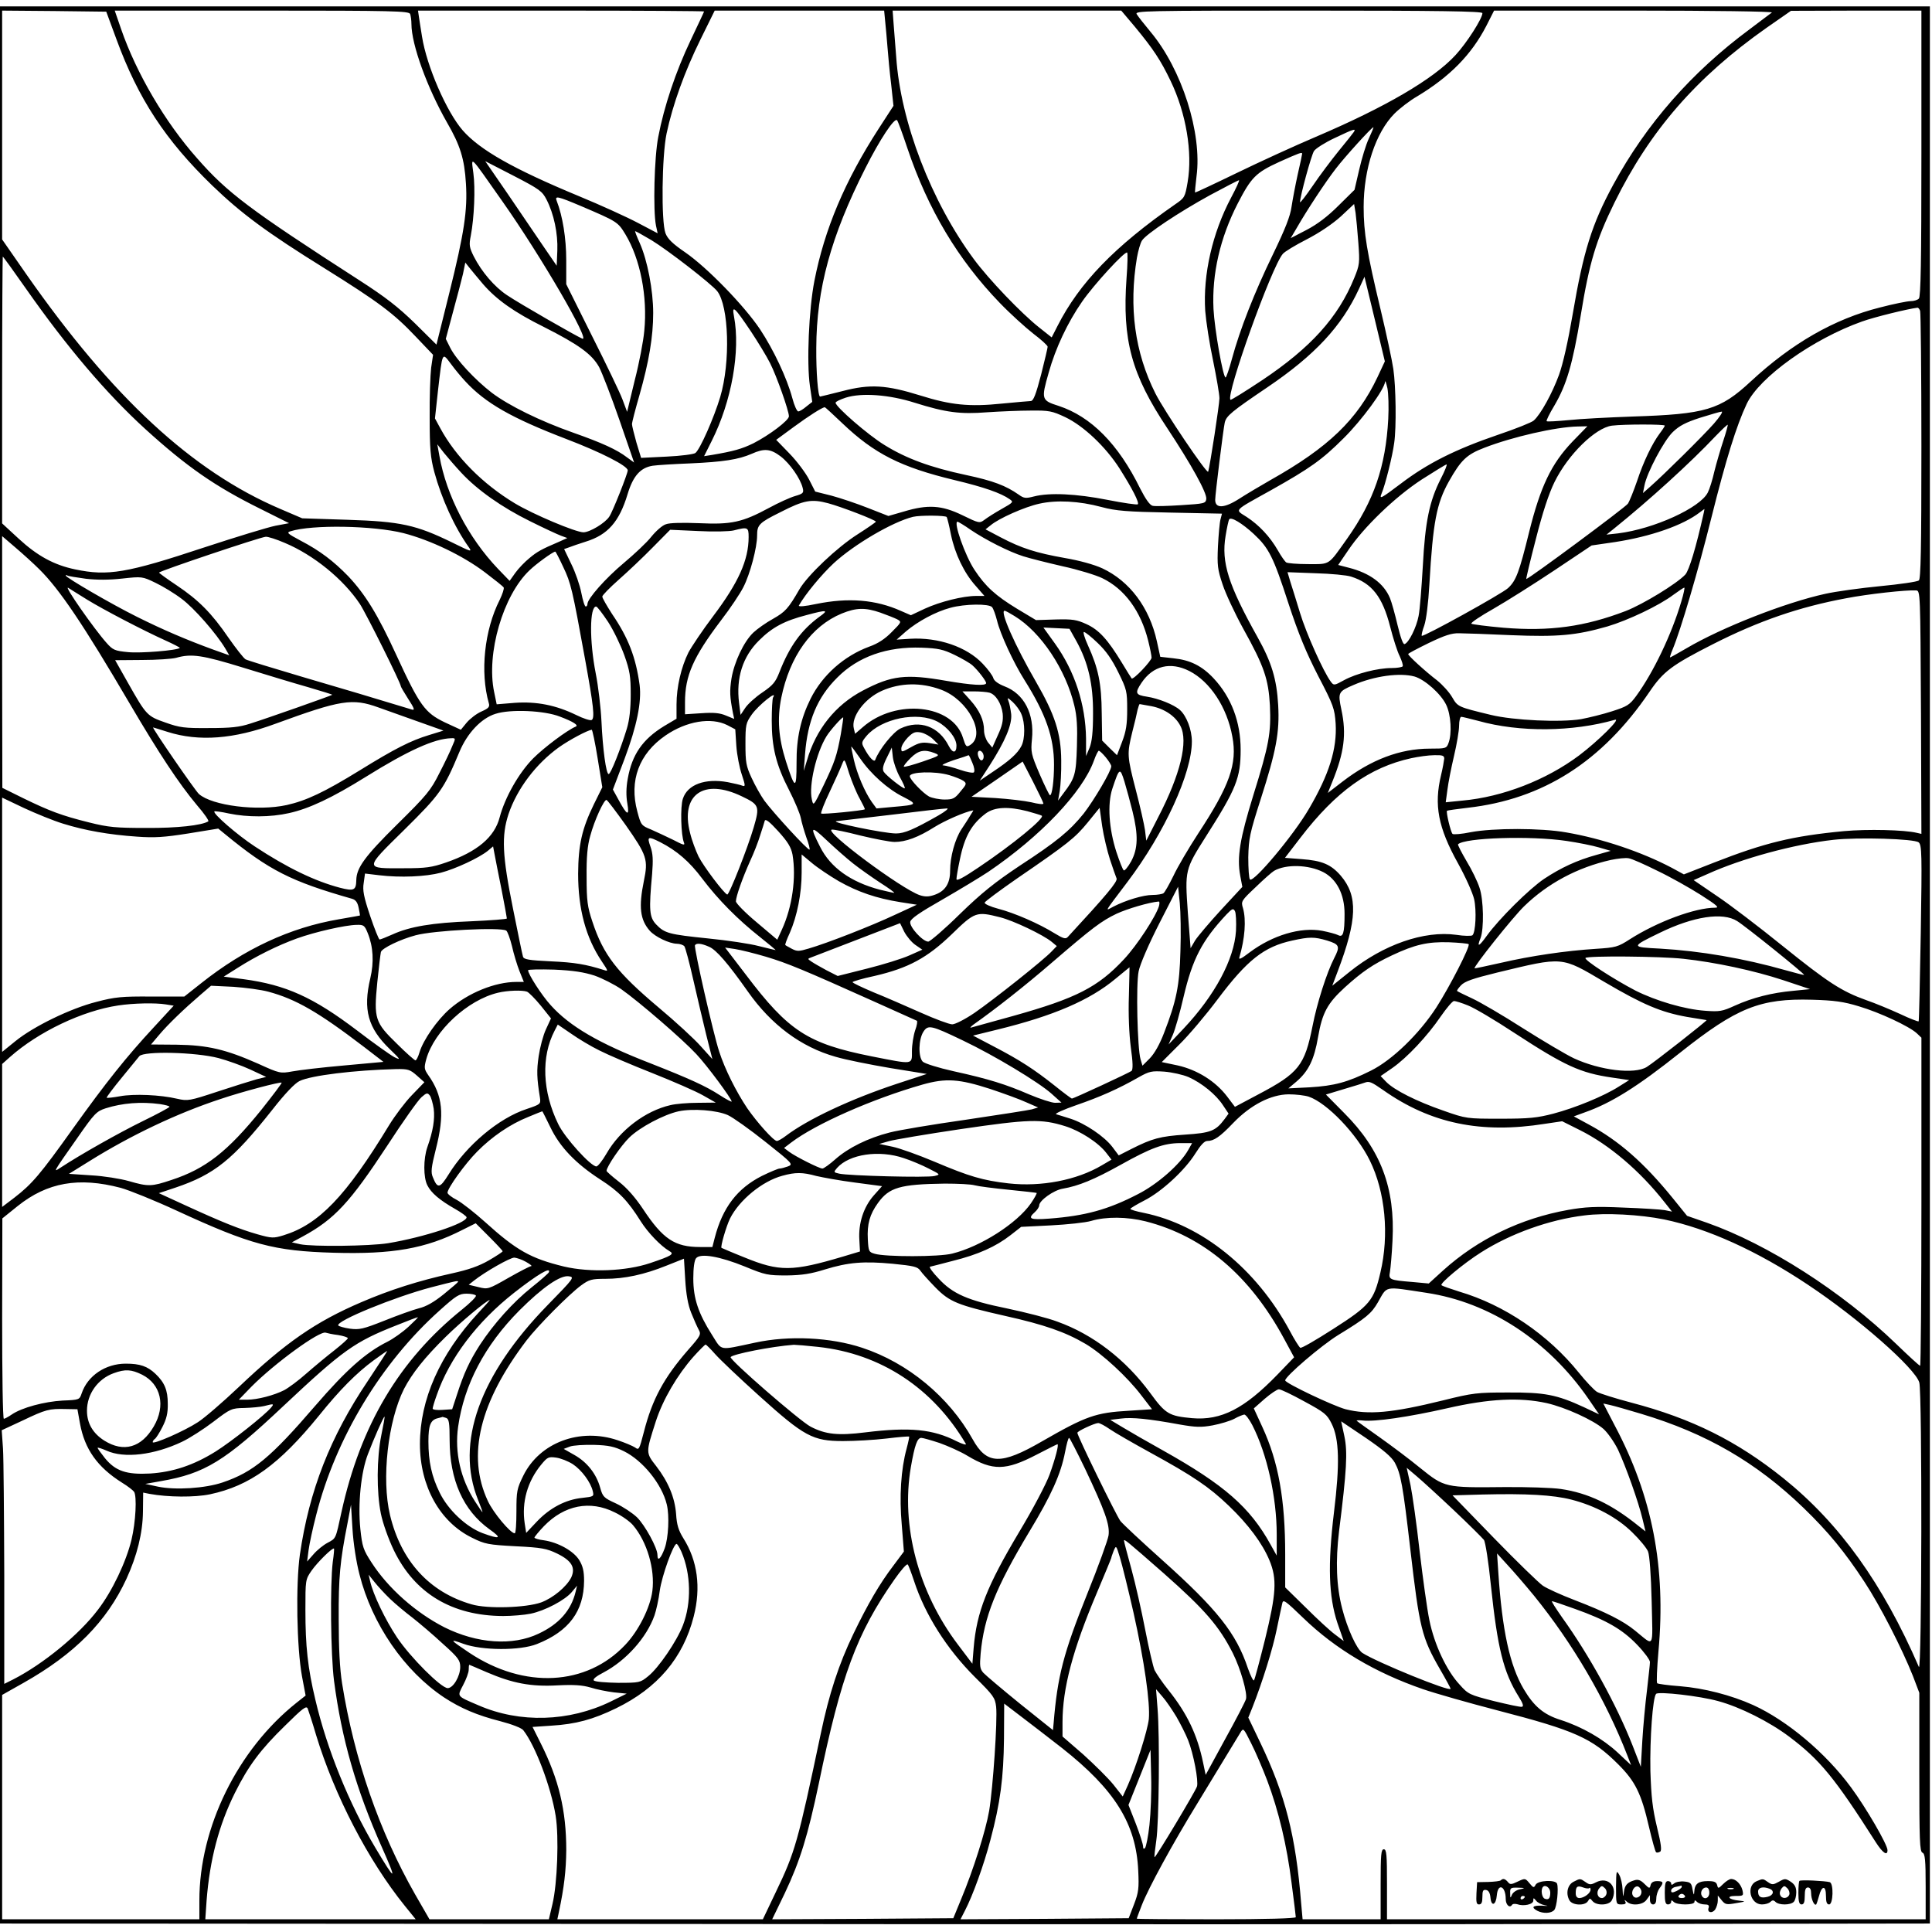 <?xml version="1.0" encoding="UTF-8" standalone="yes"?>
<svg version="1.0" xmlns="http://www.w3.org/2000/svg" width="100mm" height="100mm" viewBox="0 0 911 905" preserveAspectRatio="xMidYMid meet">
  <g transform="translate(0,905) scale(0.1,-0.1)" fill="#000000" stroke="none">
    <path d="M0 4530 l0 -4520 3058 -2 c1681 -2 3729 -2 4550 0 l1492 2 0 4520 0
4520 -4550 0 -4550 0 0 -4520z m549 4365 c103 -281 231 -476 452 -690 137
-132 257 -221 529 -390 255 -159 327 -213 430 -322 l82 -86 -9 -61 c-4 -34 -8
-140 -7 -236 0 -147 4 -188 22 -256 34 -125 95 -260 163 -355 16 -23 10 -21
-79 23 -170 83 -243 99 -492 107 l-215 7 -105 45 c-414 177 -790 525 -1196
1106 l-114 164 0 540 0 539 246 -2 245 -3 48 -130z m1385 119 c3 -9 6 -30 6
-47 0 -97 75 -302 168 -465 62 -107 82 -171 89 -287 8 -126 -8 -233 -78 -515
l-61 -245 -101 100 c-79 77 -139 124 -265 205 -515 332 -620 411 -762 573
-152 171 -287 402 -359 610 l-30 87 693 0 c624 0 694 -2 700 -16z m1386 12 c0
-2 -29 -63 -64 -137 -69 -145 -125 -311 -152 -454 -19 -95 -25 -347 -11 -418
l8 -37 -93 49 c-51 27 -176 84 -278 126 -311 129 -467 218 -548 310 -76 87
-170 303 -192 442 -6 38 -13 80 -15 96 l-4 27 674 0 c371 0 675 -2 675 -4z
m854 -48 c3 -29 8 -84 11 -123 3 -38 10 -116 17 -172 l11 -102 -70 -108 c-159
-246 -255 -473 -303 -718 -26 -133 -37 -386 -21 -495 l11 -75 -28 -22 c-15
-13 -32 -23 -38 -23 -6 0 -19 28 -28 63 -26 96 -88 227 -152 324 -75 112 -250
292 -353 363 -60 41 -83 64 -93 90 -21 56 -17 365 5 470 29 137 86 294 159
442 l68 138 399 0 400 0 5 -52z m1178 -25 c86 -104 121 -157 168 -255 73 -152
104 -337 80 -477 -12 -70 -14 -74 -58 -104 -286 -199 -452 -370 -556 -575
l-27 -53 -58 46 c-84 66 -239 228 -309 323 -201 272 -345 646 -366 952 -4 47
-9 115 -12 153 l-5 67 539 0 539 0 65 -77z m1638 65 c0 -25 -74 -141 -127
-198 -105 -114 -332 -246 -658 -385 -99 -42 -267 -119 -374 -171 -107 -52
-195 -93 -196 -92 -1 2 2 36 7 77 27 203 -69 504 -217 681 -30 36 -59 73 -65
83 -10 16 31 17 810 17 613 0 820 -3 820 -12z m1365 3 c-6 -4 -53 -40 -105
-79 -273 -202 -487 -446 -643 -733 -101 -186 -141 -315 -191 -609 -22 -129
-46 -236 -65 -288 -31 -85 -86 -186 -119 -215 -10 -9 -85 -39 -168 -67 -202
-69 -333 -135 -458 -230 -97 -73 -103 -76 -91 -46 17 40 51 176 59 237 11 74
8 268 -4 349 -6 41 -33 167 -60 280 -65 271 -80 363 -80 484 0 180 57 351 145
440 25 25 73 62 108 82 154 93 255 196 325 331 l37 73 660 0 c366 0 655 -4
650 -9z m705 -664 c0 -510 -3 -676 -12 -685 -7 -7 -24 -12 -39 -12 -15 0 -80
-13 -145 -30 -215 -54 -415 -169 -608 -348 -145 -135 -214 -155 -556 -166
-113 -4 -249 -11 -304 -17 -54 -5 -100 -8 -103 -5 -3 2 13 35 36 73 58 99 86
193 125 428 40 246 72 353 159 530 167 339 386 591 717 824 l115 80 308 1 307
0 0 -673z m-4781 23 c97 -288 239 -525 435 -728 49 -51 121 -116 158 -145 37
-28 68 -56 68 -62 0 -5 -14 -65 -31 -132 -24 -92 -36 -123 -48 -124 -9 0 -70
-6 -136 -12 -154 -16 -242 -7 -385 38 -161 50 -237 55 -367 21 -56 -14 -104
-26 -106 -26 -10 0 -19 116 -18 230 1 277 69 526 231 846 69 137 138 241 150
227 4 -4 26 -64 49 -133z m2176 48 c-14 -29 -34 -96 -46 -148 l-22 -95 -76
-75 c-51 -51 -100 -88 -150 -114 l-75 -39 29 49 c47 82 135 216 184 279 42 55
169 195 177 195 2 0 -8 -24 -21 -52z m-71 30 c-5 -7 -36 -47 -71 -89 -34 -42
-90 -116 -123 -165 -33 -48 -60 -83 -60 -77 0 26 53 221 66 241 8 12 52 40 97
61 91 43 102 47 91 29z m-244 -103 c0 -3 -9 -47 -21 -98 -11 -50 -24 -119 -29
-152 -6 -44 -29 -103 -88 -225 -87 -179 -156 -355 -193 -492 -13 -49 -27 -88
-30 -88 -12 0 -52 227 -57 323 -8 165 31 335 114 497 64 124 86 146 195 196
96 43 109 48 109 39z m-3770 -226 c181 -257 416 -661 376 -646 -27 11 -294
164 -355 205 -59 39 -120 110 -157 183 -21 42 -23 54 -14 98 16 84 22 223 12
295 -10 81 -23 94 138 -135z m207 10 c35 -68 54 -160 51 -240 l-3 -72 -61 89
c-33 49 -109 160 -168 247 l-108 157 134 -69 c122 -63 135 -73 155 -112z
m3228 9 c-88 -166 -133 -362 -122 -534 4 -50 20 -155 37 -234 16 -79 30 -159
30 -178 0 -28 -44 -316 -53 -346 -5 -14 -209 289 -249 369 -97 193 -126 406
-87 640 6 33 16 69 24 81 20 31 175 134 321 214 71 38 132 70 136 70 4 0 -13
-37 -37 -82z m-3067 -39 c173 -74 175 -75 211 -134 70 -116 105 -293 89 -455
-4 -47 -24 -152 -45 -233 l-36 -149 -22 59 c-12 32 -77 167 -144 300 l-121
243 0 113 c0 104 -17 208 -45 280 -10 25 4 22 113 -24z m3667 -174 c7 -94 6
-104 -19 -165 -76 -187 -206 -330 -435 -483 -80 -53 -147 -95 -149 -92 -23 22
194 627 247 688 8 10 59 41 112 68 60 31 121 72 161 108 l63 59 7 -42 c3 -22
9 -86 13 -141z m-3334 13 c79 -48 284 -207 311 -241 55 -71 63 -335 14 -499
-29 -97 -95 -247 -117 -264 -8 -6 -69 -14 -135 -17 l-121 -6 -22 72 c-11 40
-21 79 -21 87 0 9 16 70 35 136 45 158 65 276 65 388 0 107 -27 248 -63 329
-14 31 -24 57 -22 57 3 0 37 -19 76 -42z m2241 -179 c-21 -293 23 -454 192
-708 113 -171 188 -306 184 -334 -3 -21 -9 -22 -118 -29 -63 -4 -124 -6 -135
-3 -13 3 -33 31 -59 82 -103 210 -232 339 -384 389 -82 26 -83 31 -47 157 32
115 89 236 157 334 56 81 203 241 213 232 3 -3 2 -57 -3 -120z m-5189 -51
c192 -274 378 -493 562 -661 196 -178 328 -270 542 -376 l136 -68 -64 -12
c-35 -7 -186 -53 -335 -102 -368 -122 -455 -136 -609 -104 -101 21 -179 64
-267 145 l-78 72 0 629 c0 346 2 629 3 629 2 0 52 -69 110 -152z m2154 23 c64
-74 147 -133 288 -203 164 -83 226 -128 260 -189 14 -27 58 -140 96 -250 l69
-200 -33 24 c-48 37 -119 69 -252 116 -159 56 -305 128 -386 189 -79 61 -167
155 -196 212 l-21 42 34 127 c19 69 40 150 47 179 l11 54 19 -24 c10 -13 39
-47 64 -77z m4218 -440 c-95 -200 -231 -331 -505 -485 -47 -27 -113 -66 -147
-88 -70 -45 -113 -47 -113 -5 0 26 38 332 45 364 7 32 33 53 200 166 225 152
352 289 433 465 l26 57 48 -199 48 -200 -35 -75z m-2954 216 c33 -50 74 -117
90 -149 31 -61 89 -225 89 -251 0 -19 -91 -88 -167 -127 -55 -27 -95 -38 -195
-55 l-38 -6 36 72 c94 187 136 424 105 587 -11 57 2 45 80 -71z m5513 97 c3
-9 6 -296 6 -639 0 -486 -3 -625 -12 -632 -7 -6 -89 -18 -183 -27 -93 -9 -209
-25 -258 -36 -188 -41 -489 -159 -655 -257 -41 -24 -75 -43 -77 -43 -2 0 3 17
12 38 38 91 120 369 183 622 69 276 118 433 166 535 60 127 313 307 544 389
58 21 218 60 261 65 4 1 10 -6 13 -15z m-6860 -332 c95 -103 218 -173 476
-272 165 -63 290 -127 290 -148 0 -15 -71 -195 -87 -218 -19 -30 -92 -74 -122
-74 -36 0 -238 85 -324 137 -151 91 -278 219 -351 354 l-25 46 14 129 c22 190
19 184 62 127 19 -26 50 -63 67 -81z m4352 -178 c-12 -224 -68 -386 -194 -564
-91 -128 -78 -120 -184 -120 -51 0 -98 4 -103 8 -6 4 -24 29 -39 56 -38 66
-89 120 -147 158 -57 37 -68 25 115 127 183 103 239 142 342 245 85 84 193
231 195 266 1 8 5 -5 11 -30 5 -25 7 -90 4 -146z m-2233 77 c147 -46 214 -55
342 -45 60 4 153 8 205 8 87 1 101 -2 163 -31 86 -41 190 -139 256 -242 60
-95 94 -161 86 -169 -3 -3 -68 6 -143 21 -148 29 -273 35 -347 16 -39 -10 -47
-9 -72 9 -60 42 -120 65 -247 92 -169 36 -283 78 -386 142 -77 47 -230 180
-230 199 0 5 21 15 48 24 75 24 206 14 325 -24z m-341 -97 c151 -144 276 -207
530 -268 138 -33 218 -61 259 -90 19 -13 17 -15 -38 -46 -32 -18 -68 -41 -81
-51 -23 -17 -25 -17 -105 22 -97 47 -162 51 -275 17 l-73 -21 -97 38 c-53 21
-131 47 -172 58 l-76 19 -29 57 c-16 31 -57 86 -92 122 l-63 65 83 61 c71 52
132 91 146 93 2 0 39 -34 83 -76z m4110 -1 c-50 -57 -234 -239 -301 -298 l-34
-30 7 35 c11 60 92 213 134 253 30 29 60 45 128 67 49 15 95 29 102 29 8 1 -9
-25 -36 -56z m-232 -10 c0 -3 -11 -20 -24 -37 -35 -47 -76 -131 -107 -225 -16
-46 -35 -94 -43 -106 -11 -17 -467 -355 -479 -355 -2 0 18 84 45 188 32 126
61 214 88 269 64 130 193 256 271 266 58 7 249 7 249 0z m276 -71 c-13 -39
-32 -104 -42 -144 -9 -40 -23 -85 -31 -100 -35 -72 -254 -172 -423 -193 l-55
-6 35 28 c169 136 364 314 479 436 30 31 56 56 58 54 1 -2 -8 -36 -21 -75z
m-712 -5 c-99 -104 -150 -210 -204 -427 -46 -187 -61 -228 -99 -263 -29 -27
-400 -232 -407 -225 -2 3 3 25 12 49 9 27 19 103 24 194 17 295 34 381 92 485
57 101 84 127 168 159 132 51 336 98 440 100 l45 1 -71 -73z m-5239 -146 c76
-82 193 -164 323 -228 64 -32 131 -63 147 -69 l30 -11 -40 -18 c-82 -35 -102
-46 -139 -77 -21 -17 -51 -48 -66 -69 l-27 -38 -55 57 c-141 148 -243 346
-276 532 l-10 55 31 -40 c18 -22 54 -64 82 -94z m1506 77 c44 -34 93 -104 104
-149 6 -23 2 -27 -36 -38 -24 -7 -79 -32 -123 -56 -126 -68 -177 -79 -329 -72
-77 3 -140 2 -157 -5 -17 -5 -47 -32 -69 -59 -21 -27 -80 -82 -130 -124 -85
-71 -171 -168 -171 -193 0 -7 -4 -12 -8 -12 -5 0 -14 29 -21 65 -7 36 -28 97
-47 135 l-34 71 23 8 c12 5 48 17 79 27 104 32 158 94 197 223 26 87 61 126
119 135 20 3 100 8 177 11 155 7 227 18 289 45 60 27 89 24 137 -12z m3113
-105 c-54 -106 -74 -203 -85 -413 -6 -102 -14 -207 -20 -235 -10 -53 -46 -126
-66 -132 -7 -3 -19 31 -33 89 -12 51 -28 109 -36 128 -29 69 -95 118 -194 143
l-50 13 47 69 c72 108 221 252 347 334 61 39 113 71 117 71 4 0 -8 -30 -27
-67z m-2889 -116 c60 -16 225 -79 225 -87 -1 -3 -40 -30 -87 -60 -96 -61 -234
-192 -273 -258 -53 -92 -67 -107 -125 -140 -33 -18 -75 -48 -93 -65 -45 -43
-90 -139 -103 -217 -9 -60 -8 -84 7 -162 l6 -28 -39 16 c-28 12 -57 15 -115
11 l-78 -5 0 57 c0 125 39 213 170 386 44 57 91 128 105 156 32 62 65 187 65
244 0 50 9 60 110 110 111 57 146 63 225 42z m1290 -18 c67 -18 118 -22 323
-26 l244 -5 -7 -27 c-4 -14 -9 -71 -12 -127 -4 -89 -2 -109 22 -180 14 -43 58
-137 97 -208 99 -178 119 -238 126 -362 6 -130 -4 -186 -78 -423 -64 -207 -78
-293 -62 -380 l10 -53 -101 -109 c-55 -60 -110 -125 -122 -144 l-21 -36 -13
168 c-14 201 -14 202 86 360 142 223 163 275 163 408 0 131 -44 247 -127 336
-55 59 -111 87 -190 95 l-62 7 -16 73 c-35 160 -129 284 -257 344 -39 18 -108
37 -178 49 -135 24 -204 46 -301 97 l-72 38 24 19 c39 33 161 87 230 102 80
18 187 13 294 -16z m2839 -26 c-37 -166 -69 -271 -87 -292 -40 -43 -199 -140
-281 -172 -193 -74 -359 -97 -576 -79 -80 7 -148 16 -152 19 -5 4 43 36 105
71 61 35 191 117 287 181 l175 117 110 16 c169 26 321 79 400 140 11 8 21 16
22 16 0 0 -1 -8 -3 -17z m-3570 -21 c3 -5 12 -42 20 -83 19 -91 62 -181 117
-242 l41 -47 -39 0 c-62 0 -170 -27 -242 -60 l-66 -31 -46 20 c-120 54 -249
64 -401 33 -52 -11 -84 -14 -81 -7 31 54 105 144 165 200 96 88 276 194 373
218 34 8 154 7 159 -1z m1448 -80 c71 -66 92 -107 163 -326 48 -146 84 -233
141 -344 72 -138 77 -153 82 -224 7 -119 -31 -240 -126 -402 -72 -124 -261
-349 -278 -333 -5 5 -8 52 -8 105 2 88 7 113 58 272 74 230 90 317 83 445 -7
123 -31 202 -97 320 -138 247 -172 353 -151 478 6 38 14 74 17 78 8 14 62 -19
116 -69z m-1334 19 c70 -47 180 -103 247 -124 28 -9 111 -30 185 -47 74 -16
158 -42 187 -56 106 -51 182 -155 217 -295 9 -36 16 -72 16 -80 0 -15 -86
-106 -94 -98 -2 2 -23 36 -46 74 -67 110 -108 155 -167 182 -46 21 -65 24
-145 22 l-93 -3 -90 54 c-100 61 -148 104 -200 183 -44 66 -101 227 -80 227 3
0 32 -17 63 -39z m-2675 -15 c127 -33 280 -106 384 -185 45 -34 85 -66 88 -71
3 -5 -6 -32 -19 -59 -72 -142 -93 -340 -51 -487 5 -17 -1 -24 -35 -39 -23 -10
-54 -34 -70 -53 l-27 -33 -76 35 c-93 45 -118 78 -228 317 -88 192 -147 287
-227 372 -69 71 -133 120 -225 168 -62 33 -67 38 -47 44 102 32 390 27 533 -9z
m1627 -18 c0 -109 -48 -215 -167 -373 -50 -66 -102 -144 -117 -172 -34 -69
-56 -162 -56 -245 l0 -67 -59 -35 c-101 -62 -151 -134 -171 -248 -8 -43 -8
-82 -2 -116 11 -63 -1 -58 -41 16 l-27 49 55 145 c58 155 81 268 71 348 -18
131 -53 222 -130 335 -25 39 -46 75 -46 82 0 6 35 42 78 80 42 37 114 105 159
151 l83 84 132 -6 c73 -4 149 -2 168 3 66 17 70 15 70 -31z m-3344 -153 c95
-94 207 -260 424 -630 141 -240 233 -379 319 -482 34 -39 58 -74 53 -76 -31
-19 -147 -32 -292 -31 -144 0 -178 3 -270 26 -129 32 -187 54 -312 115 l-97
48 -1 593 0 594 63 -54 c34 -29 85 -75 113 -103z m1157 125 c136 -57 276 -171
354 -288 30 -46 193 -373 193 -388 0 -3 16 -30 35 -60 28 -43 32 -54 18 -50
-181 55 -321 97 -523 156 -135 40 -253 76 -262 81 -9 5 -45 51 -80 101 -80
117 -142 179 -245 248 -45 30 -82 57 -83 60 0 7 479 168 503 169 10 1 51 -12
90 -29z m1313 -114 c36 -75 43 -105 103 -436 40 -220 46 -276 31 -285 -6 -4
-40 7 -74 24 -95 46 -185 64 -288 57 l-86 -7 -12 58 c-38 181 42 456 167 574
31 30 108 86 121 88 2 1 19 -32 38 -73z m3715 -45 c98 -31 148 -95 184 -236
14 -55 34 -118 45 -139 10 -22 17 -43 14 -48 -3 -4 -26 -8 -52 -8 -66 0 -167
-26 -224 -57 -47 -26 -49 -26 -63 -7 -35 47 -116 228 -145 324 -18 58 -38 125
-46 148 l-13 44 132 -5 c72 -2 148 -9 168 -16z m-5966 -10 c52 -6 110 -6 172
1 92 10 94 10 156 -20 34 -16 90 -50 124 -76 58 -43 164 -164 206 -235 l18
-31 -73 26 c-126 46 -239 94 -363 156 -119 59 -335 185 -335 194 0 3 4 3 8 0
5 -3 44 -9 87 -15z m5 -98 c78 -48 266 -146 368 -192 40 -18 72 -35 70 -36
-12 -12 -186 -26 -244 -20 -63 6 -72 10 -102 44 -58 65 -205 275 -180 259 13
-8 52 -33 88 -55z m7518 -9 c-46 -156 -132 -335 -213 -446 -31 -42 -42 -49
-114 -72 -43 -14 -109 -30 -146 -37 -96 -16 -318 -6 -425 20 -157 38 -156 38
-183 84 -14 24 -46 59 -71 79 -55 42 -136 116 -136 124 0 3 44 26 97 52 75 36
108 47 143 46 25 0 135 -4 245 -9 222 -9 307 -1 454 41 98 29 245 99 311 149
25 18 48 34 52 34 3 1 -3 -29 -14 -65z m1130 -523 l2 -573 -22 5 c-57 14 -234
18 -343 8 -243 -23 -374 -55 -612 -148 l-143 -56 -57 31 c-142 75 -329 138
-498 167 -118 21 -345 21 -450 1 -43 -9 -82 -12 -86 -8 -9 10 -31 103 -26 109
3 2 46 8 97 14 355 40 634 217 858 547 65 96 105 126 302 226 213 108 404 174
625 215 103 20 285 40 330 37 20 -1 20 -9 23 -575z m-4380 496 c6 -7 16 -35
23 -62 15 -64 78 -200 130 -282 100 -159 139 -270 139 -398 0 -76 -9 -145 -19
-145 -3 0 -25 45 -49 100 -40 94 -42 103 -36 165 12 119 -37 214 -130 249 -28
11 -48 25 -52 38 -3 12 -26 43 -50 68 -75 80 -210 126 -343 118 l-63 -4 43 38
c56 48 142 94 210 112 69 19 183 20 197 3z m-1811 -69 c26 -40 60 -111 77
-158 26 -73 30 -100 30 -185 0 -67 -6 -120 -18 -160 -28 -92 -76 -215 -86
-215 -12 0 -28 117 -34 250 -3 63 -15 165 -27 225 -30 153 -29 315 2 315 5 0
30 -33 56 -72z m1285 43 c31 -11 66 -25 78 -31 22 -12 22 -13 -25 -60 -32 -33
-66 -55 -106 -69 -119 -44 -221 -134 -277 -246 -46 -93 -67 -185 -66 -302 0
-128 -7 -127 -50 7 -35 110 -42 200 -22 300 40 195 142 338 285 397 69 28 111
29 183 4z m-288 -19 c-86 -63 -141 -139 -189 -262 -18 -46 -30 -61 -80 -95
-33 -22 -69 -55 -81 -73 l-22 -33 -7 56 c-15 118 17 219 94 295 62 62 120 93
225 120 97 26 105 24 60 -8z m920 3 c125 -76 242 -253 282 -423 12 -49 15
-101 12 -192 -4 -131 -9 -149 -63 -220 l-26 -35 8 45 c4 25 8 90 7 145 -1 127
-30 216 -119 370 -99 171 -172 336 -148 335 5 0 26 -12 47 -25z m292 -119 c55
-100 79 -202 78 -341 0 -87 -5 -131 -16 -160 l-17 -40 0 82 c-2 161 -53 318
-147 449 l-54 75 62 -3 61 -3 33 -59z m100 -8 c40 -38 67 -77 97 -138 40 -81
42 -90 42 -175 0 -71 -5 -103 -24 -153 l-24 -63 -35 34 -35 35 -2 129 c-1 140
-16 212 -65 320 -16 35 -24 63 -19 63 6 0 35 -23 65 -52z m-675 -56 c35 -17
73 -39 84 -49 27 -24 65 -74 65 -84 0 -14 -67 -10 -190 11 -189 33 -256 25
-391 -46 -130 -68 -222 -184 -264 -330 l-15 -49 6 79 c12 157 58 268 152 361
98 99 235 147 398 141 78 -3 101 -8 155 -34z m-3355 -60 c104 -32 242 -74 306
-92 65 -19 116 -35 115 -36 -4 -4 -313 -113 -387 -136 -52 -17 -92 -21 -195
-21 -115 -1 -138 2 -205 26 -86 30 -90 34 -176 186 l-61 108 126 1 c69 0 142
5 161 10 73 21 124 13 316 -46z m4462 -16 c98 -50 178 -171 203 -310 24 -127
-13 -231 -161 -456 -45 -69 -98 -159 -117 -200 -20 -41 -41 -78 -47 -82 -6 -4
-29 -8 -52 -8 -43 0 -126 -25 -184 -55 -40 -21 -48 -35 66 116 176 233 304
514 304 663 0 55 -25 120 -56 148 -29 26 -103 55 -156 63 -54 8 -58 17 -25 66
54 80 136 100 225 55z m1062 -26 c48 -14 124 -81 149 -133 23 -47 28 -137 11
-181 -9 -25 -13 -26 -88 -26 -140 0 -277 -52 -411 -155 l-70 -54 21 52 c56
138 68 225 43 341 -17 81 -15 85 57 116 99 43 219 59 288 40z m-2233 -62 c126
-46 214 -210 139 -260 -19 -13 -22 -9 -35 32 -47 159 -317 188 -473 51 l-36
-31 -6 25 c-14 55 51 142 133 178 87 38 184 40 278 5z m228 -14 c30 -8 57 -51
63 -99 3 -33 -2 -57 -23 -102 l-26 -58 -20 24 c-10 13 -19 38 -19 57 0 48 -21
94 -65 143 l-37 41 53 0 c30 0 63 -3 74 -6z m-1020 -23 c-3 -6 -6 -54 -6 -109
0 -125 20 -208 82 -328 26 -51 51 -110 55 -131 4 -21 16 -62 26 -91 11 -29 18
-56 15 -58 -6 -6 -172 175 -213 231 -17 24 -44 72 -60 107 -26 56 -29 74 -29
160 0 91 2 99 30 139 32 45 125 119 100 80z m1171 -78 c18 -42 18 -117 0 -151
-18 -35 -56 -69 -134 -121 l-62 -42 46 71 c73 114 107 193 102 243 -3 23 -8
51 -13 62 -7 17 -4 17 20 -5 15 -14 34 -39 41 -57z m-3031 31 c39 -14 123 -44
188 -67 l118 -42 -68 -21 c-86 -26 -161 -64 -326 -166 -169 -104 -252 -143
-345 -164 -137 -30 -352 -3 -414 52 -18 16 -223 314 -216 314 2 0 32 -10 68
-21 148 -47 313 -34 508 38 309 113 363 122 487 77z m3645 6 c61 -12 113 -47
136 -93 38 -72 0 -229 -105 -431 l-56 -110 -6 50 c-4 27 -23 112 -43 188 -42
162 -42 171 -17 274 11 42 22 89 25 105 4 15 8 27 10 27 2 0 27 -5 56 -10z
m-2790 -49 c64 -24 89 -41 75 -47 -41 -17 -150 -99 -201 -150 -68 -69 -133
-184 -158 -278 -24 -93 -105 -162 -253 -213 -67 -23 -94 -27 -198 -27 -189 -1
-189 -6 1 181 169 167 187 192 260 367 37 89 103 159 170 180 70 23 231 16
304 -13z m1325 -81 c-19 -104 -28 -131 -82 -244 -47 -98 -48 -98 -55 -65 -15
66 21 219 69 297 17 28 75 93 79 89 1 -1 -4 -36 -11 -77z m456 57 c48 -26 89
-77 89 -113 0 -36 -18 -37 -36 -2 -47 93 -137 126 -228 83 -34 -16 -101 -99
-119 -148 -5 -13 -28 10 -52 55 -14 25 -13 29 11 58 70 82 240 117 335 67z
m2549 4 c196 -55 445 -52 645 5 31 9 -79 -100 -169 -168 -155 -116 -361 -196
-550 -213 l-79 -8 8 59 c4 33 18 104 31 159 13 55 24 119 24 143 0 23 5 42 10
42 6 0 41 -9 80 -19z m-3541 -20 l38 -20 5 -78 c3 -43 15 -104 26 -136 17 -51
17 -57 3 -52 -9 4 -40 11 -70 17 -106 19 -189 -11 -211 -78 -13 -38 -9 -173 5
-207 6 -15 -3 -12 -51 13 -33 16 -80 38 -105 49 -45 18 -47 21 -64 85 -39 145
8 272 133 358 99 68 215 87 291 49z m-611 -157 l22 -136 -40 -81 c-56 -115
-73 -190 -74 -327 0 -166 36 -301 112 -414 30 -45 31 -47 10 -40 -86 27 -138
36 -250 41 -105 5 -128 9 -132 22 -3 9 -24 111 -47 226 -51 252 -55 344 -21
447 41 120 129 236 237 314 51 36 134 80 155 83 3 1 16 -60 28 -135z m1582 90
l25 -25 -42 7 c-34 5 -50 2 -87 -19 -44 -25 -46 -25 -46 -6 0 12 14 34 30 51
26 26 36 29 63 24 18 -4 43 -18 57 -32z m-2267 -31 c-8 -21 -35 -78 -61 -128
-41 -82 -59 -104 -199 -242 -153 -151 -192 -205 -193 -263 -1 -48 -11 -53 -77
-36 -118 31 -249 94 -402 195 -81 53 -200 156 -190 165 2 2 33 -2 69 -10 87
-18 195 -18 283 2 95 21 203 72 362 171 199 124 323 180 402 182 22 1 22 0 6
-36z m1922 -58 c51 -75 132 -147 205 -183 68 -35 66 -37 -51 -47 l-76 -7 -22
30 c-33 47 -69 130 -85 200 -8 34 -13 62 -12 62 2 0 20 -25 41 -55z m188 -89
c15 -27 26 -51 23 -53 -5 -5 -87 59 -99 78 -7 12 -4 29 14 65 l24 49 5 -45 c3
-25 18 -67 33 -94z m164 113 c27 -11 25 -12 -56 -40 -47 -16 -87 -27 -89 -24
-3 2 11 20 31 40 37 37 65 43 114 24z m229 -4 c8 -21 -6 -41 -17 -24 -12 19
-11 39 1 39 6 0 13 -7 16 -15z m578 -16 c14 -17 26 -36 26 -42 0 -23 -82 -161
-130 -223 -66 -82 -128 -133 -303 -247 -115 -77 -176 -125 -281 -227 -73 -72
-141 -130 -149 -130 -26 0 -89 69 -85 93 2 15 44 44 153 106 83 48 179 106
215 130 246 167 444 375 498 524 9 26 20 47 23 47 4 0 19 -14 33 -31z m-629
-26 c9 -20 12 -40 7 -45 -4 -4 -33 1 -65 12 -31 11 -67 20 -79 21 -13 0 9 11
47 24 39 12 71 23 72 24 2 1 10 -16 18 -36z m2225 20 c-1 -10 -7 -45 -15 -78
-34 -141 -14 -247 80 -416 36 -65 69 -139 76 -169 12 -54 7 -157 -8 -170 -4
-4 -39 -4 -76 2 -152 21 -344 -46 -504 -175 l-81 -65 25 66 c93 245 97 357 15
453 -46 53 -88 71 -185 78 l-78 6 73 95 c167 218 326 332 523 375 33 7 81 14
108 14 39 1 47 -2 47 -16z m-2756 -189 c14 -26 25 -48 24 -50 -7 -6 -200 -25
-206 -20 -3 3 15 50 41 104 25 53 51 111 57 127 12 30 12 30 34 -42 13 -39 35
-93 50 -119z m866 -23 c0 -5 -26 -2 -57 6 -32 7 -108 16 -170 20 l-112 6 121
83 120 83 49 -95 c27 -53 49 -99 49 -103z m420 -36 c28 -113 26 -176 -6 -236
-15 -27 -31 -46 -35 -43 -5 3 -20 42 -35 87 -35 109 -43 225 -19 298 33 99 36
102 57 34 10 -33 27 -96 38 -140z m-864 170 c27 -8 57 -20 67 -27 16 -12 15
-16 -14 -50 -27 -34 -36 -38 -75 -38 -25 0 -58 7 -73 14 -29 16 -91 80 -91 96
0 21 119 25 186 5z m-978 -100 c82 -39 85 -47 56 -146 -28 -96 -116 -320 -125
-317 -16 6 -111 132 -135 179 -13 27 -32 77 -40 111 -47 181 64 260 244 173z
m-3200 -129 c103 -32 216 -52 348 -61 83 -6 128 -3 242 15 l141 23 33 -27
c207 -170 310 -222 598 -304 17 -5 26 -17 31 -42 4 -19 7 -36 6 -37 -1 0 -47
-9 -101 -18 -228 -39 -443 -139 -646 -300 l-81 -64 -157 0 c-137 1 -170 -2
-257 -25 -123 -31 -297 -116 -382 -185 l-63 -51 0 599 0 600 103 -49 c56 -26
139 -60 185 -74z m2652 -6 c101 -144 107 -163 86 -264 -25 -122 -18 -183 28
-235 26 -29 92 -60 127 -61 15 0 31 -6 36 -12 5 -7 24 -78 42 -158 18 -80 46
-197 61 -259 l29 -115 -55 61 c-30 34 -119 116 -198 182 -197 166 -261 248
-313 406 -23 69 -27 97 -27 210 -1 94 4 148 17 193 20 75 66 174 77 170 5 -2
45 -55 90 -118z m1475 45 c-116 -66 -160 -85 -200 -85 -56 0 -318 54 -280 58
17 2 136 16 265 31 129 16 244 29 255 29 11 1 -7 -14 -40 -33z m419 20 c32 -9
63 -18 68 -21 17 -10 -135 -135 -299 -245 -71 -48 -103 -65 -103 -54 0 9 7 50
16 92 22 109 56 168 123 218 42 30 105 33 195 10z m390 -228 c13 -39 27 -80
31 -89 6 -15 -49 -80 -230 -276 -10 -11 -21 -8 -62 17 -74 46 -189 96 -266
116 -38 10 -66 23 -64 29 2 6 71 57 153 114 241 165 273 191 333 264 l56 69
12 -86 c7 -47 24 -118 37 -158z m-660 206 c-9 -16 -28 -44 -41 -64 -30 -46
-53 -129 -53 -195 0 -61 -24 -97 -75 -114 -26 -9 -44 -9 -68 -1 -86 29 -453
302 -415 309 8 2 70 -11 136 -28 67 -16 139 -30 160 -30 53 0 112 22 188 70
48 30 143 72 183 79 2 1 -5 -11 -15 -26z m-837 -183 c18 -109 -1 -246 -50
-353 l-22 -48 -97 82 c-54 45 -98 90 -98 99 0 22 31 110 67 190 17 36 38 90
47 120 10 30 20 62 22 70 4 10 23 -5 64 -50 46 -51 60 -75 67 -110z m285 -41
c29 -23 87 -64 128 -91 41 -26 71 -48 66 -48 -4 0 -35 7 -68 15 -136 36 -232
104 -281 202 -50 98 -45 103 31 31 39 -37 95 -86 124 -109z m-909 100 c78 -40
138 -91 199 -173 75 -99 167 -192 271 -274 43 -34 76 -62 74 -62 -2 0 -37 9
-79 19 -41 11 -148 27 -239 36 -184 19 -205 24 -245 66 -32 34 -35 66 -19 239
5 65 4 95 -8 128 -17 48 -12 50 46 21z m4272 6 c55 -8 125 -22 155 -31 l55
-16 -67 -19 c-91 -25 -167 -60 -247 -113 -71 -48 -213 -189 -270 -268 -38 -53
-48 -56 -30 -12 17 44 15 182 -5 239 -9 28 -36 84 -61 125 -24 41 -42 76 -40
79 32 31 341 41 510 16z m1662 -7 c15 -12 16 -54 10 -427 -4 -227 -8 -415 -10
-417 -2 -2 -42 13 -88 35 -46 21 -118 51 -159 65 -117 42 -180 83 -395 256
-110 89 -249 195 -309 235 l-110 75 66 29 c161 73 406 140 593 161 115 13 382
5 402 -12z m-6682 -223 c14 -71 25 -133 25 -136 0 -3 -75 -9 -167 -13 -184 -7
-291 -25 -372 -62 -29 -13 -57 -24 -61 -24 -4 0 -24 50 -45 112 -30 90 -36
120 -30 155 l6 44 67 -8 c100 -12 219 -7 291 12 69 18 180 70 221 103 l25 21
7 -37 c4 -20 18 -95 33 -167z m1590 40 c90 -51 178 -81 291 -99 l77 -12 -104
-48 c-108 -51 -320 -134 -407 -159 -44 -13 -53 -14 -78 -1 -16 9 -30 16 -31
18 -2 2 7 27 21 57 35 80 56 187 56 284 l0 86 48 -40 c26 -22 84 -61 127 -86z
m3860 49 c61 -29 153 -81 205 -114 75 -48 89 -60 68 -60 -95 0 -273 -66 -403
-149 -56 -36 -66 -39 -160 -45 -141 -9 -306 -33 -448 -66 -67 -15 -123 -27
-124 -26 -7 6 182 243 234 293 111 108 252 183 408 218 33 7 71 11 85 8 14 -2
75 -29 135 -59z m-1576 -6 c64 -33 101 -105 101 -197 0 -92 -7 -113 -31 -100
-10 5 -44 14 -74 20 -102 19 -235 -21 -343 -102 -39 -30 -52 -36 -48 -23 26
88 33 176 17 232 -10 32 -8 35 61 100 38 37 77 71 86 76 56 32 162 29 231 -6z
m-673 -373 c-4 -163 -19 -235 -77 -385 -21 -55 -45 -97 -67 -120 l-35 -35 -9
30 c-15 50 -22 354 -9 415 6 32 48 129 98 227 l88 172 8 -77 c4 -42 6 -144 3
-227z m-101 213 c-15 -50 -104 -186 -165 -251 -123 -132 -225 -184 -521 -267
-101 -28 -191 -53 -199 -55 -8 -3 -4 3 9 13 105 74 246 185 371 293 193 166
233 196 306 231 50 23 151 53 197 57 5 1 5 -9 2 -21z m363 -117 c-8 -134 -100
-305 -247 -461 l-71 -75 20 45 c11 25 34 106 51 180 42 179 87 265 202 388 27
28 32 30 40 16 5 -9 7 -51 5 -93z m-1113 64 c64 -16 204 -83 244 -116 l24 -20
-24 -25 c-37 -40 -274 -228 -364 -290 -44 -30 -91 -54 -105 -54 -14 0 -81 25
-148 55 -68 30 -168 74 -223 96 -54 23 -99 44 -99 48 0 3 46 17 103 29 160 37
249 85 365 197 109 106 116 108 227 80z m3476 -18 c38 -23 320 -250 316 -254
-2 -1 -41 9 -87 22 -197 56 -402 91 -592 102 -139 7 -139 8 -1 75 158 77 296
98 364 55z m-3874 -113 l32 -22 -61 -27 c-33 -15 -123 -43 -199 -62 l-139 -35
-53 27 c-28 15 -61 34 -71 41 -19 13 -19 13 0 20 10 4 109 42 218 84 l200 77
20 -41 c12 -22 35 -50 53 -62z m-2583 56 c26 -64 30 -137 12 -213 -35 -148
-11 -234 91 -333 52 -50 54 -54 23 -39 -19 10 -98 66 -175 125 -208 158 -337
216 -537 243 l-93 12 65 41 c88 56 189 106 280 139 86 31 228 63 281 64 34 1
38 -2 53 -39z m653 12 c6 -4 18 -37 27 -73 8 -36 24 -89 35 -117 l21 -52 -35
0 c-101 0 -228 -52 -315 -128 -59 -52 -124 -145 -142 -204 -6 -21 -15 -38 -19
-38 -4 0 -44 35 -87 78 -104 101 -110 118 -93 290 7 70 15 134 17 143 5 18 92
60 164 79 85 23 400 39 427 22z m3871 -47 c58 -18 62 -27 33 -83 -35 -68 -81
-212 -102 -320 -37 -186 -65 -222 -255 -322 l-111 -59 -37 49 c-55 72 -140
125 -232 146 l-76 16 82 82 c45 44 126 140 180 212 141 188 220 250 353 279
82 18 104 18 165 0z m667 -17 c9 -9 -89 -200 -152 -298 -81 -125 -208 -248
-308 -298 -110 -55 -173 -72 -290 -79 l-100 -5 38 32 c57 49 84 104 102 210
20 115 44 159 127 235 82 74 132 108 221 150 108 51 169 65 269 62 48 -2 90
-6 93 -9z m-3582 -12 c34 -14 90 -79 183 -211 110 -157 251 -262 414 -308 47
-14 163 -37 257 -53 l173 -28 -143 -47 c-214 -71 -418 -166 -523 -246 -17 -13
-35 -23 -41 -23 -15 0 -93 87 -140 155 -52 78 -105 183 -132 267 -27 81 -120
490 -114 501 6 11 30 9 66 -7z m268 -47 c101 -30 180 -63 514 -213 105 -47
194 -87 198 -89 4 -1 1 -22 -8 -46 -8 -24 -15 -68 -15 -97 0 -66 9 -64 -190
-25 -301 60 -392 119 -593 385 l-98 128 47 -7 c26 -4 91 -20 145 -36z m4327
-10 c148 -16 332 -55 471 -101 l126 -42 -80 -8 c-100 -9 -191 -32 -275 -70
-59 -27 -72 -29 -140 -24 -97 7 -230 46 -328 95 -102 53 -244 145 -236 154 11
11 353 8 462 -4z m-373 -109 c182 -107 267 -143 390 -165 48 -8 90 -15 92 -15
7 0 -249 -201 -282 -221 -58 -36 -221 -16 -344 41 -36 17 -144 81 -239 141
-95 61 -203 124 -240 141 -37 17 -69 33 -71 35 -3 2 6 14 18 27 18 19 56 32
170 60 315 76 301 77 506 -44z m-2242 -67 c-3 -83 1 -179 9 -241 10 -71 11
-106 3 -112 -10 -8 -272 -130 -281 -130 -2 0 -39 27 -81 61 -96 76 -163 120
-286 184 l-99 52 114 28 c266 65 437 139 558 240 36 29 65 54 66 54 0 1 -1
-61 -3 -136z m-2520 97 c37 -13 94 -42 126 -64 84 -59 290 -237 354 -306 51
-54 167 -211 167 -224 0 -3 -25 10 -56 30 -66 43 -144 78 -324 149 -248 96
-384 176 -473 275 -43 47 -107 147 -107 165 0 4 55 5 123 3 90 -4 140 -12 190
-28z m-1538 -76 c130 -35 236 -96 452 -261 l91 -70 -186 -17 c-103 -9 -213
-22 -244 -28 -56 -10 -59 -10 -160 36 -153 68 -240 88 -384 90 l-122 1 38 45
c42 50 118 123 195 189 l50 43 105 -5 c58 -4 132 -14 165 -23z m1220 0 c9 -4
38 -33 65 -66 l48 -60 -24 -52 c-13 -28 -28 -85 -34 -126 -10 -68 -9 -103 6
-196 4 -30 3 -31 -62 -53 -132 -43 -284 -171 -369 -309 -41 -66 -52 -68 -74
-13 -10 23 -8 45 14 132 42 165 33 253 -36 350 -19 28 -20 34 -9 75 38 134
195 279 338 313 45 11 115 13 137 5z m6280 -69 c98 -29 237 -94 273 -127 l22
-21 0 -774 c0 -425 -3 -773 -6 -773 -4 0 -55 47 -114 104 -255 246 -604 469
-890 570 l-95 33 -68 84 c-135 166 -253 270 -396 347 l-70 38 52 19 c125 44
248 121 450 282 267 212 377 256 622 249 104 -3 148 -9 220 -31z m-1843 4 c29
-11 127 -69 218 -129 239 -156 311 -189 461 -211 l81 -12 -48 -30 c-72 -46
-207 -101 -309 -128 -77 -20 -114 -24 -250 -24 -159 0 -161 0 -269 38 -127 44
-232 97 -270 136 l-26 27 55 38 c69 48 166 151 229 244 27 39 55 72 62 72 7 0
37 -9 66 -21z m-6140 5 l37 -6 -94 -102 c-129 -139 -224 -258 -383 -480 -152
-213 -191 -259 -274 -323 l-58 -44 0 337 0 337 37 33 c134 119 342 218 510
243 72 11 176 13 225 5z m2044 -217 c39 -20 151 -68 250 -107 98 -39 206 -86
239 -105 l60 -34 -85 -1 c-47 0 -105 -5 -129 -11 -118 -27 -238 -118 -301
-228 -19 -33 -41 -61 -48 -61 -26 0 -149 135 -180 200 -75 154 -81 317 -17
440 l15 29 63 -43 c34 -24 94 -60 133 -79z m1714 47 c149 -71 356 -196 417
-250 l48 -43 -30 -1 c-16 0 -71 18 -121 39 -111 48 -190 73 -358 110 -72 16
-135 36 -145 45 -22 23 -20 105 3 141 22 34 36 31 186 -41z m-3510 -83 c41
-11 109 -35 150 -54 l75 -35 -45 -11 c-25 -7 -108 -33 -184 -58 -133 -44 -141
-45 -190 -34 -80 19 -205 24 -270 12 -33 -6 -61 -9 -63 -7 -2 2 31 46 73 97
43 52 79 96 81 99 21 25 266 19 373 -9z m935 -82 l36 -32 -59 -61 c-32 -33
-80 -97 -107 -141 -204 -336 -332 -469 -499 -520 -46 -14 -55 -14 -122 5 -84
24 -167 57 -341 137 l-124 57 78 26 c184 62 271 132 456 366 61 78 108 127
130 137 54 26 258 51 454 56 57 1 66 -2 98 -30z m3640 -8 c62 -28 129 -82 162
-133 l26 -39 -19 -26 c-42 -56 -65 -65 -186 -73 -118 -8 -155 -18 -254 -68
l-59 -30 -30 40 c-38 50 -129 111 -197 133 -29 9 -60 19 -68 21 -8 3 35 22 95
43 113 39 199 77 295 132 50 28 61 30 120 26 36 -3 87 -14 115 -26z m-935 -56
c63 -21 140 -49 170 -63 l55 -24 -30 -9 c-16 -4 -157 -26 -312 -49 -155 -22
-316 -49 -358 -60 -102 -26 -195 -72 -256 -126 -27 -24 -55 -44 -61 -44 -15 0
-128 57 -157 79 l-24 18 34 26 c116 88 384 206 619 273 110 31 172 27 320 -21z
m-3437 -97 c-160 -198 -263 -279 -425 -332 -93 -31 -108 -32 -201 -5 -39 11
-119 24 -177 27 l-105 7 95 59 c197 123 416 227 620 294 103 35 283 82 288 77
2 -2 -41 -59 -95 -127z m5289 92 c224 -158 462 -207 763 -159 l81 12 84 -42
c138 -69 283 -192 399 -340 l35 -44 -35 7 c-18 3 -107 9 -195 12 -132 6 -180
3 -260 -11 -224 -40 -426 -138 -590 -286 l-67 -61 -76 7 c-110 9 -114 11 -107
48 3 18 9 84 12 147 13 248 -55 429 -228 602 l-86 87 86 26 c48 14 92 28 97
30 21 8 31 4 87 -35z m-4477 -88 c6 -49 -3 -105 -30 -181 -19 -55 -19 -143 0
-180 18 -36 58 -70 130 -111 30 -17 55 -35 55 -40 0 -28 -201 -94 -370 -122
-87 -14 -356 -17 -414 -5 l-40 9 52 28 c149 81 222 160 398 428 74 114 147
217 162 229 24 21 28 21 39 7 6 -8 14 -37 18 -62z m4126 57 c87 -30 226 -175
288 -301 73 -148 92 -351 50 -528 -31 -133 -50 -156 -222 -266 -81 -52 -151
-93 -156 -89 -5 3 -28 39 -50 81 -158 292 -414 499 -688 555 -35 7 -63 15 -63
19 0 3 30 21 67 40 82 42 191 143 240 222 24 38 42 58 55 58 32 0 60 19 123
85 82 85 177 134 261 135 34 0 76 -5 95 -11z m-5417 -35 c25 -4 46 -9 45 -13
0 -3 -57 -34 -127 -68 -110 -54 -293 -157 -387 -219 -35 -23 -38 -27 78 138
82 118 92 128 135 142 79 25 166 32 256 20z m2678 -52 c24 -11 103 -67 177
-126 130 -103 132 -106 106 -116 -14 -5 -32 -10 -39 -10 -7 0 -45 -16 -84 -35
-116 -59 -185 -149 -222 -292 l-11 -43 -58 0 c-119 0 -175 37 -269 179 -36 54
-76 100 -114 129 -32 25 -58 48 -58 51 0 20 69 120 107 157 50 49 164 109 233
124 67 14 181 5 232 -18z m-837 -57 c45 -94 120 -172 236 -247 87 -56 129 -99
191 -198 33 -52 93 -115 134 -139 25 -14 13 -22 -91 -57 -113 -38 -283 -45
-406 -16 -156 38 -224 76 -372 210 -49 44 -109 91 -133 104 -24 12 -44 28 -44
34 0 21 83 137 140 194 69 70 155 129 240 163 36 15 66 27 67 27 1 0 18 -34
38 -75z m2427 5 c71 -22 158 -78 195 -127 l24 -31 -46 -27 c-118 -70 -286
-102 -439 -85 -123 14 -186 33 -349 102 -76 32 -165 64 -199 71 l-62 13 45 13
c24 7 177 33 339 57 321 47 380 49 492 14z m581 -112 c-38 -68 -145 -162 -238
-209 -141 -73 -248 -102 -417 -115 -92 -7 -104 -1 -68 31 11 10 20 24 20 31 0
23 68 72 111 79 75 13 148 43 272 112 145 81 203 102 280 103 l58 0 -18 -32z
m-1341 -39 c34 -11 86 -33 117 -49 55 -28 56 -28 28 -35 -33 -9 -408 1 -450
11 -27 6 -27 7 -10 27 58 65 198 86 315 46z m-413 -84 c30 -7 112 -22 182 -31
l128 -17 -40 -45 c-47 -54 -72 -130 -67 -208 l3 -55 -80 -24 c-239 -71 -299
-72 -465 -4 -58 23 -106 44 -108 45 -6 4 22 101 40 138 44 88 153 177 247 202
61 17 95 17 160 -1z m-3280 -56 c40 -11 159 -59 265 -108 347 -160 457 -190
739 -198 277 -8 434 19 608 108 l62 31 63 -63 c35 -35 64 -66 64 -69 0 -3 -29
-22 -65 -43 -47 -27 -95 -44 -177 -62 -154 -34 -289 -77 -424 -135 -217 -93
-358 -191 -578 -400 -76 -72 -163 -147 -193 -166 -64 -42 -213 -107 -213 -94
0 5 5 12 10 15 6 4 22 29 36 57 19 37 26 66 25 109 0 64 -15 100 -58 141 -38
36 -73 48 -140 48 -96 0 -180 -57 -208 -140 -10 -30 -11 -31 -90 -34 -86 -5
-192 -33 -240 -66 -16 -11 -33 -20 -37 -20 -5 0 -8 213 -8 473 l1 472 72 58
c140 112 288 138 486 86z m4027 12 c18 -5 90 -14 160 -21 71 -7 131 -14 132
-15 2 -2 -10 -24 -27 -49 -66 -95 -237 -204 -371 -237 -61 -16 -315 -16 -365
-1 -28 8 -30 11 -33 68 -4 72 9 118 48 172 53 73 103 88 315 91 61 0 124 -3
141 -8z m3251 -161 c206 -43 438 -148 678 -308 238 -158 506 -394 525 -461 14
-52 12 -1375 -2 -1341 -170 392 -373 676 -638 889 -219 176 -432 282 -717 357
-76 20 -149 43 -163 51 -14 9 -52 49 -85 90 -145 180 -351 320 -565 383 -41
13 -79 26 -83 30 -9 8 103 102 187 155 140 89 322 154 487 174 99 13 263 4
376 -19z m-2445 -9 c274 -70 492 -256 653 -554 l47 -87 -79 -82 c-155 -160
-265 -217 -402 -205 -108 10 -125 19 -197 118 -116 158 -270 277 -438 337 -44
17 -151 44 -236 62 -187 38 -258 69 -325 142 -27 28 -45 53 -40 55 6 1 55 14
109 28 117 29 202 67 271 121 l50 39 140 7 c77 4 163 13 190 21 70 21 169 20
257 -2z m-1890 -213 c97 -40 108 -42 198 -42 73 1 115 8 179 28 111 34 183 40
321 27 100 -10 117 -14 130 -33 8 -12 40 -47 71 -79 67 -68 104 -83 329 -134
184 -41 284 -76 379 -132 79 -47 197 -156 263 -243 l50 -65 -109 -7 c-157 -9
-202 -25 -409 -144 -195 -113 -261 -111 -328 10 -111 199 -305 360 -521 431
-148 49 -344 59 -505 24 -175 -37 -153 -41 -203 37 -64 101 -88 171 -88 266 0
50 5 85 13 95 20 25 112 9 230 -39z m-1032 22 c19 -11 30 -19 25 -20 -6 0 -54
-25 -107 -55 -96 -55 -98 -55 -142 -44 l-46 11 24 19 c53 42 171 109 191 109
11 -1 36 -9 55 -20z m779 -240 c12 -30 28 -66 35 -79 13 -23 10 -29 -51 -98
-113 -130 -168 -232 -207 -385 -22 -84 -23 -87 -42 -73 -11 7 -48 23 -82 34
-178 60 -367 -11 -444 -166 -31 -63 -33 -74 -33 -170 0 -57 -3 -103 -8 -103
-20 0 -102 98 -127 153 -100 214 -39 465 183 757 53 69 201 218 257 259 38 28
51 31 114 31 91 0 184 20 288 62 l83 33 6 -100 c4 -67 13 -118 28 -155z m-671
191 c-1 -4 -38 -37 -81 -71 -89 -71 -179 -172 -244 -271 -50 -78 -76 -135
-108 -234 l-23 -70 -46 -3 c-25 -2 -46 1 -46 6 0 5 8 33 19 63 60 174 190 346
366 484 110 86 174 124 163 96z m-6 -155 c-321 -329 -436 -650 -328 -918 13
-32 22 -58 21 -58 -2 0 -17 22 -35 50 -68 106 -97 231 -80 352 28 199 126 385
289 549 109 109 193 167 233 161 28 -4 25 -8 -100 -136z m-422 110 c0 -2 -30
-28 -67 -58 -47 -38 -84 -59 -118 -67 -27 -7 -100 -33 -162 -58 -101 -40 -119
-44 -163 -38 -28 4 -52 11 -55 15 -13 21 267 135 438 180 117 30 127 33 127
26z m4566 -52 c299 -45 575 -226 764 -500 l50 -73 -72 34 c-128 59 -185 70
-358 69 -144 0 -165 -2 -305 -37 -244 -60 -352 -69 -460 -42 -57 15 -285 123
-285 136 0 19 169 164 250 214 133 81 157 102 187 154 46 80 25 76 229 45z
m-4482 -13 c3 -5 -27 -35 -67 -67 -294 -237 -477 -544 -567 -954 -28 -129 -25
-123 -66 -145 -19 -10 -49 -34 -66 -54 l-30 -34 7 54 c4 30 20 105 36 166 92
362 306 717 582 964 78 70 92 79 127 79 21 0 41 -4 44 -9z m10 -83 c-180 -195
-274 -407 -274 -617 0 -199 94 -368 246 -442 60 -30 76 -33 205 -40 123 -6
147 -11 195 -34 70 -34 89 -67 67 -114 -22 -43 -85 -96 -142 -117 -71 -25
-253 -31 -327 -9 -199 57 -333 204 -385 421 -41 170 -10 444 66 595 38 73 97
148 197 246 69 68 193 172 207 173 2 0 -23 -28 -55 -62z m-328 -64 c-27 -25
-72 -57 -100 -71 -102 -51 -194 -133 -340 -302 -210 -244 -292 -312 -436 -361
-82 -28 -223 -37 -305 -20 l-60 13 73 13 c208 36 301 93 579 355 280 263 335
302 533 380 52 21 97 38 100 38 3 0 -17 -20 -44 -45z m-332 -39 c25 -4 46 -11
46 -15 0 -4 -28 -29 -62 -56 -35 -27 -94 -76 -133 -110 -38 -34 -86 -69 -105
-79 -47 -24 -126 -45 -175 -45 l-39 0 59 61 c110 111 323 266 351 255 6 -2 32
-8 58 -11z m1779 -91 c23 -26 116 -114 207 -196 212 -191 252 -213 395 -213
55 0 147 5 205 12 57 7 106 11 107 9 1 -1 -4 -26 -12 -56 -27 -99 -35 -226
-23 -360 l10 -126 -50 -67 c-64 -84 -120 -180 -188 -321 -69 -143 -115 -284
-154 -471 -108 -512 -121 -558 -212 -747 l-61 -128 -485 0 -484 0 7 33 c25
118 34 196 35 293 0 187 -35 334 -121 505 l-38 76 88 6 c116 7 197 29 306 82
195 95 316 237 366 433 35 137 18 263 -49 369 -23 37 -31 64 -34 113 -6 79
-37 153 -94 227 -50 64 -49 63 -2 210 34 105 102 220 178 306 28 31 54 57 57
57 3 0 24 -21 46 -46z m485 35 c295 -32 541 -194 696 -457 5 -7 -15 -2 -43 12
-112 57 -220 68 -431 42 -128 -16 -187 -10 -258 27 -50 26 -384 316 -377 328
10 14 192 50 298 58 10 0 61 -4 115 -10z m-2124 -161 c-177 -263 -276 -516
-320 -818 -20 -143 -15 -438 10 -575 l17 -90 -43 -34 c-278 -221 -458 -588
-458 -932 l0 -89 -465 0 -465 0 0 529 0 529 101 57 c241 136 392 289 485 490
50 109 77 216 78 318 l1 89 30 -6 c88 -16 213 -17 285 -2 188 40 326 140 514
371 99 123 177 201 257 260 34 25 63 45 65 45 1 0 -40 -64 -92 -142z m-1064
30 c89 -45 112 -147 55 -244 -58 -100 -142 -124 -233 -67 -54 34 -82 82 -82
141 0 79 51 150 126 177 55 20 83 18 134 -7z m5480 -126 c96 -52 107 -61 129
-105 36 -72 39 -190 11 -418 -30 -248 -25 -397 16 -521 l30 -86 -41 31 c-22
16 -84 73 -137 126 l-98 96 0 155 c0 260 -32 438 -108 602 l-40 87 51 45 c29
25 59 45 67 45 8 1 62 -25 120 -57z m1143 -8 c88 -20 220 -80 268 -122 20 -18
50 -61 68 -97 37 -79 97 -247 116 -328 l14 -58 -32 25 c-127 103 -238 156
-367 175 -41 6 -163 10 -270 9 -275 -3 -279 -2 -392 89 -51 42 -138 107 -193
146 -55 39 -103 73 -107 77 -5 3 8 4 27 2 57 -7 220 17 400 58 197 45 341 52
468 24z m-6014 -20 c-29 -36 -190 -163 -262 -208 -104 -65 -201 -97 -309 -104
-111 -6 -163 11 -213 72 -19 24 -35 46 -35 49 0 3 19 -3 42 -13 83 -38 225
-21 357 42 34 16 101 59 147 94 81 62 86 64 146 65 35 1 77 5 93 9 46 12 48
11 34 -6z m6461 -31 c306 -92 541 -228 764 -443 117 -113 195 -208 288 -350
73 -111 176 -312 228 -443 l30 -79 0 -374 c0 -324 2 -375 15 -380 12 -5 15
-33 15 -160 l0 -154 -1270 0 -1270 0 0 165 c0 140 -2 165 -15 165 -13 0 -15
-25 -15 -165 l0 -165 -184 0 -184 0 -7 78 c-25 315 -75 510 -192 754 l-57 119
19 47 c47 119 97 279 115 369 11 54 23 109 26 122 4 21 12 16 99 -68 152 -147
339 -258 565 -336 58 -20 216 -65 351 -100 366 -95 445 -130 570 -255 80 -80
108 -137 144 -293 15 -64 30 -119 34 -121 4 -3 12 -1 19 3 8 5 5 35 -15 116
-21 88 -27 141 -31 264 -3 153 11 348 27 364 12 12 206 -10 292 -34 104 -28
243 -98 337 -169 143 -108 212 -191 407 -497 32 -50 55 -66 55 -37 0 26 -101
200 -172 296 -119 162 -301 315 -461 388 -104 47 -233 80 -345 89 -56 4 -105
11 -108 14 -4 4 -1 71 6 151 36 396 -29 731 -206 1064 l-54 104 32 -7 c18 -4
85 -23 148 -42z m-7363 -45 c22 -121 82 -206 198 -279 28 -17 53 -37 57 -43
14 -21 8 -142 -12 -226 -25 -104 -91 -243 -158 -330 -89 -118 -259 -257 -400
-329 l-42 -21 0 512 c-1 282 -3 551 -6 598 l-6 86 99 46 c109 52 124 56 203
54 l55 -1 12 -67z m5528 -8 c70 -137 115 -341 115 -515 l0 -100 -29 52 c-97
176 -219 282 -506 443 -72 40 -157 89 -190 109 l-60 36 50 6 c52 7 131 -1 278
-28 75 -13 100 -14 155 -4 37 7 83 21 102 31 19 11 41 19 47 20 7 0 24 -23 38
-50z m-4107 -47 c-22 -109 -23 -268 -2 -371 9 -44 35 -118 61 -172 98 -203
274 -309 515 -310 42 0 101 5 130 11 68 14 162 64 194 102 l25 30 -7 -29 c-21
-87 -78 -152 -174 -197 -123 -59 -291 -47 -445 30 -135 69 -265 184 -343 305
-39 60 -44 74 -53 159 -12 118 3 268 36 353 28 73 73 176 78 176 2 0 -5 -39
-15 -87z m306 81 c13 -5 16 -24 16 -103 0 -189 64 -333 188 -422 61 -43 51
-49 -33 -18 -77 29 -163 110 -202 191 -38 77 -53 147 -53 242 0 76 10 101 45
109 11 3 21 5 22 6 1 0 8 -2 17 -5z m4473 -211 c28 -52 38 -105 73 -408 43
-372 54 -417 140 -566 28 -48 50 -89 50 -92 0 -17 -348 125 -416 169 -27 18
-71 115 -95 208 -28 107 -32 224 -15 366 36 287 41 373 25 448 l-15 70 116
-78 c83 -57 121 -89 137 -117z m-1344 158 c23 -16 110 -66 192 -111 199 -109
275 -160 369 -250 92 -88 159 -178 192 -258 36 -87 32 -156 -21 -372 -25 -100
-48 -187 -52 -193 -3 -5 -16 20 -29 57 -55 165 -145 278 -404 510 -96 86 -185
169 -197 184 -19 25 -203 401 -203 416 0 8 80 45 98 46 8 0 32 -13 55 -29z
m-803 -65 c39 -14 98 -40 131 -60 120 -72 181 -71 327 5 52 27 96 49 98 49 8
0 -10 -68 -37 -143 -16 -44 -78 -162 -143 -270 -152 -255 -201 -378 -215 -547
l-6 -75 -68 90 c-187 247 -270 561 -222 838 18 103 30 137 49 137 8 0 46 -11
86 -24z m687 -123 c93 -197 117 -263 110 -313 -3 -21 -48 -146 -101 -277 -112
-279 -140 -388 -158 -609 l-3 -32 -155 124 c-85 69 -163 135 -174 147 -16 19
-17 32 -12 91 16 172 71 310 229 573 104 172 149 272 169 376 7 37 15 67 19
67 3 0 37 -66 76 -147z m-2175 84 c89 -44 179 -155 202 -251 13 -53 8 -157
-10 -207 -18 -49 -34 -64 -34 -31 0 33 -58 139 -96 177 -22 21 -66 50 -100 66
-57 26 -62 31 -74 74 -18 65 -61 120 -121 154 l-51 29 29 11 c15 6 67 9 114 8
69 -2 96 -8 141 -30z m-241 -61 c42 -28 84 -85 94 -127 6 -25 5 -26 -50 -32
-78 -8 -152 -47 -213 -111 l-51 -54 -7 45 c-15 100 13 198 78 277 29 35 34 38
70 33 22 -3 57 -17 79 -31z m4154 -217 c72 -68 135 -131 142 -140 7 -9 22
-106 33 -215 31 -295 59 -409 131 -524 20 -32 25 -46 15 -48 -7 -2 -66 11
-132 27 -114 29 -121 32 -161 77 -62 66 -120 190 -143 304 -11 52 -31 199 -46
325 -14 127 -34 267 -43 312 l-18 82 46 -39 c25 -21 105 -94 176 -161z m554
50 c113 -29 216 -84 288 -155 34 -33 68 -74 74 -90 7 -18 14 -109 17 -234 5
-231 15 -214 -78 -139 -56 46 -137 87 -285 144 -63 24 -131 55 -150 68 -19 13
-123 114 -231 225 l-195 201 143 4 c204 5 331 -2 417 -24z m-5714 -353 c59
-234 211 -455 399 -580 78 -51 155 -84 265 -112 54 -14 100 -32 108 -42 57
-72 131 -268 153 -404 16 -99 8 -319 -15 -416 l-17 -72 -281 0 -282 0 -68 118
c-168 295 -287 637 -344 994 -11 69 -16 168 -16 303 -1 197 6 273 41 450 l17
90 7 -115 c4 -67 18 -157 33 -214z m1203 293 c34 -16 73 -44 87 -61 66 -78
104 -207 91 -310 -10 -78 -65 -188 -128 -254 -183 -194 -476 -209 -734 -38
-94 63 -98 68 -29 43 88 -32 267 -33 347 -1 151 60 221 155 222 298 0 46 -6
70 -23 98 -27 43 -99 83 -166 93 -25 3 -45 9 -45 13 0 3 20 28 45 54 96 99
217 123 333 65z m2592 -290 c191 -169 258 -246 323 -374 37 -74 70 -190 62
-217 -4 -13 -48 -98 -99 -190 l-91 -167 -12 57 c-27 131 -75 232 -163 342 -29
36 -58 79 -66 95 -7 17 -27 102 -44 190 -17 88 -46 217 -65 286 -19 69 -35
129 -35 134 0 10 11 1 190 -156z m-2277 104 c45 -104 48 -241 7 -347 -29 -75
-114 -200 -164 -240 -37 -30 -40 -31 -142 -31 -57 1 -108 5 -114 11 -6 6 11
20 46 38 106 56 203 164 240 269 8 23 20 76 25 117 10 70 64 220 79 220 4 0
14 -17 23 -37z m2132 -288 c51 -228 79 -426 72 -501 -6 -54 -59 -222 -99 -312
l-24 -53 -44 56 c-25 31 -89 94 -142 142 l-98 85 0 67 c0 160 48 341 161 608
38 90 69 165 69 167 0 3 5 17 11 33 12 28 12 27 30 -32 10 -33 39 -150 64
-260z m-3776 240 c-13 -107 -10 -437 6 -561 36 -274 104 -511 225 -783 74
-166 67 -167 -30 -4 -124 208 -228 464 -283 698 -36 150 -47 253 -47 423 0
142 0 144 29 186 28 40 100 111 106 104 1 -2 -1 -30 -6 -63z m5665 -160 c183
-226 337 -489 440 -754 l17 -44 -63 59 c-70 65 -167 121 -269 154 -80 25 -126
64 -174 145 -66 111 -102 278 -120 550 l-6 90 50 -55 c28 -30 84 -95 125 -145z
m-2924 70 c52 -159 154 -320 287 -453 87 -86 95 -97 100 -140 7 -62 -15 -384
-33 -491 -16 -93 -75 -280 -132 -416 l-37 -90 -427 -3 -427 -2 59 122 c73 154
109 272 161 519 105 509 179 708 357 962 30 43 58 75 62 70 4 -4 17 -39 30
-78z m-2471 -84 c25 -24 73 -64 106 -89 33 -26 97 -80 142 -122 74 -66 83 -79
83 -110 0 -44 -33 -100 -59 -100 -31 0 -176 145 -239 239 -56 84 -113 203
-127 266 l-7 30 28 -35 c15 -19 48 -55 73 -79z m5586 -47 c149 -53 225 -97
294 -169 34 -35 61 -72 61 -82 0 -10 -7 -70 -14 -133 -8 -63 -18 -170 -22
-238 l-7 -123 -40 103 c-74 188 -203 423 -331 601 -30 43 -52 77 -48 77 4 0
52 -16 107 -36z m-5130 -299 c121 -52 208 -69 333 -62 79 4 118 1 156 -10 28
-9 78 -19 111 -23 l60 -6 -75 -37 c-197 -96 -429 -103 -624 -18 -105 45 -101
40 -72 96 14 26 26 59 26 71 0 13 1 24 3 24 1 0 38 -16 82 -35z m3252 -210
c19 -33 44 -82 55 -110 26 -65 50 -193 42 -219 -8 -24 -196 -338 -200 -333 -2
1 2 36 8 77 13 85 17 490 6 625 l-7 90 30 -35 c17 -19 46 -62 66 -95z m-540
-147 c250 -197 350 -358 360 -578 4 -83 2 -103 -20 -160 l-25 -65 -396 -3
-397 -2 21 41 c37 71 90 218 120 333 47 176 62 294 64 477 l1 166 80 -61 c44
-33 130 -100 192 -148z m-3517 62 c87 -286 246 -593 419 -807 l51 -63 -496 0
-496 0 6 88 c15 193 58 356 133 507 64 129 122 206 237 318 84 83 101 96 107
80 4 -10 22 -65 39 -123z m4485 -215 c54 -143 93 -307 115 -483 11 -84 20
-157 20 -162 0 -6 -142 -10 -375 -10 -206 0 -375 1 -375 3 0 2 11 30 24 64 31
80 146 291 261 478 79 130 151 248 203 334 15 25 15 24 52 -50 21 -41 54 -119
75 -174z m-555 -210 c-6 -55 -16 -104 -21 -109 -6 -6 -9 -3 -9 7 0 10 -15 58
-34 107 l-35 89 52 130 52 130 3 -127 c2 -70 -2 -172 -8 -227z"/>
    <path d="M7620 183 c0 -82 0 -83 26 -83 17 0 23 4 18 13 -6 10 -4 10 7 0 22
-21 76 -16 93 9 l16 22 0 -22 c0 -13 6 -22 15 -22 10 0 15 10 15 28 0 16 7 37
15 48 21 27 19 34 -11 34 -17 0 -28 -6 -31 -19 -4 -17 -6 -17 -29 6 -18 18
-30 22 -47 17 -34 -10 -46 -23 -50 -57 -3 -26 -4 -23 -6 13 -1 25 -8 56 -16
70 -13 23 -14 19 -15 -57z m120 -24 c0 -24 -29 -37 -40 -18 -12 18 7 50 25 43
8 -4 15 -15 15 -25z"/>
    <path d="M7077 214 c-3 -4 -30 -7 -59 -8 l-53 -1 -3 -52 c-2 -43 0 -53 12 -53
12 0 16 10 16 36 0 28 3 35 18 32 11 -2 18 -14 20 -36 4 -44 26 -36 30 11 5
60 42 44 42 -18 0 -26 18 -44 29 -28 3 6 14 7 25 4 30 -11 76 -1 76 17 0 14 1
14 13 0 6 -9 26 -19 42 -22 19 -3 14 -4 -12 -2 -46 2 -55 -7 -24 -24 27 -14
66 -13 80 4 12 14 21 101 13 124 -7 19 -89 16 -101 -5 -8 -16 -11 -15 -29 7
-20 24 -21 24 -55 8 -31 -15 -37 -15 -47 -2 -13 15 -23 18 -33 8z m233 -58 c0
-28 -8 -36 -26 -29 -14 5 -20 44 -8 56 12 12 34 -6 34 -27z m-144 15 c-16 -3
-33 -15 -37 -26 -7 -17 -8 -16 -8 8 -1 25 2 27 37 26 35 -1 35 -2 8 -8z m24
-35 c0 -3 -4 -8 -10 -11 -5 -3 -10 -1 -10 4 0 6 5 11 10 11 6 0 10 -2 10 -4z"/>
    <path d="M7420 207 c-28 -14 -38 -54 -20 -87 13 -25 74 -28 88 -4 8 14 10 14
21 0 19 -23 78 -21 91 3 32 61 -15 116 -75 85 -23 -12 -30 -12 -48 1 -26 18
-26 18 -57 2z m74 -30 c3 4 6 0 6 -7 0 -17 -30 -39 -52 -40 -12 0 -18 8 -18
23 0 32 8 37 35 27 13 -5 26 -6 29 -3z m80 -30 c-3 -9 -13 -17 -20 -17 -21 0
-29 27 -13 46 10 13 14 13 26 1 8 -7 11 -21 7 -30z"/>
    <path d="M8125 196 c-22 -22 -24 -22 -28 -5 -4 15 -14 19 -44 19 -45 0 -62
-13 -64 -50 -1 -19 -3 -17 -8 10 -5 31 -10 35 -39 38 -18 2 -40 -2 -48 -9 -10
-8 -14 -8 -14 0 0 6 -7 11 -15 11 -12 0 -15 -13 -15 -55 0 -42 3 -55 15 -55 8
0 15 5 15 12 0 9 3 9 12 0 16 -16 98 -16 98 0 0 9 3 9 12 0 7 -7 23 -12 36
-12 17 0 22 -4 19 -15 -9 -22 14 -30 30 -10 7 11 13 30 13 43 l0 24 18 -22
c17 -21 23 -22 68 -14 47 8 48 8 14 12 -50 5 -63 22 -16 22 37 0 38 1 32 28
-8 29 -31 52 -53 52 -8 0 -25 -11 -38 -24z m-195 -13 c0 -5 -11 -13 -25 -20
-20 -9 -25 -8 -25 2 0 8 10 16 23 18 12 2 23 5 25 6 1 0 2 -2 2 -6z m130 -28
c0 -25 -23 -35 -35 -15 -10 16 2 40 20 40 9 0 15 -9 15 -25z m113 18 c-7 -2
-19 -2 -25 0 -7 3 -2 5 12 5 14 0 19 -2 13 -5z m-228 -33 c3 -5 -3 -10 -15
-10 -12 0 -18 5 -15 10 3 6 10 10 15 10 5 0 12 -4 15 -10z"/>
    <path d="M8284 210 c-52 -21 -32 -110 24 -110 16 0 33 5 40 12 9 9 15 9 24 0
16 -16 70 -16 86 0 7 7 12 27 12 45 0 24 -7 37 -26 50 -25 16 -28 16 -56 0
-27 -15 -32 -15 -51 -2 -24 17 -24 17 -53 5z m153 -64 c-8 -20 -36 -21 -43 -1
-4 8 0 22 7 31 11 13 14 13 27 0 8 -8 12 -22 9 -30z m-93 28 c24 -9 19 -31 -9
-38 -32 -8 -45 -1 -45 25 0 19 23 25 54 13z"/>
    <path d="M8485 211 c-3 -2 -5 -28 -5 -58 0 -40 4 -53 15 -53 11 0 15 11 15 40
0 29 4 40 15 40 10 0 15 -10 15 -27 0 -28 15 -61 24 -53 2 3 8 20 13 39 13 51
33 52 33 2 0 -30 4 -41 15 -41 19 0 22 98 3 105 -21 6 -138 12 -143 6z"/>
  </g>
</svg>
